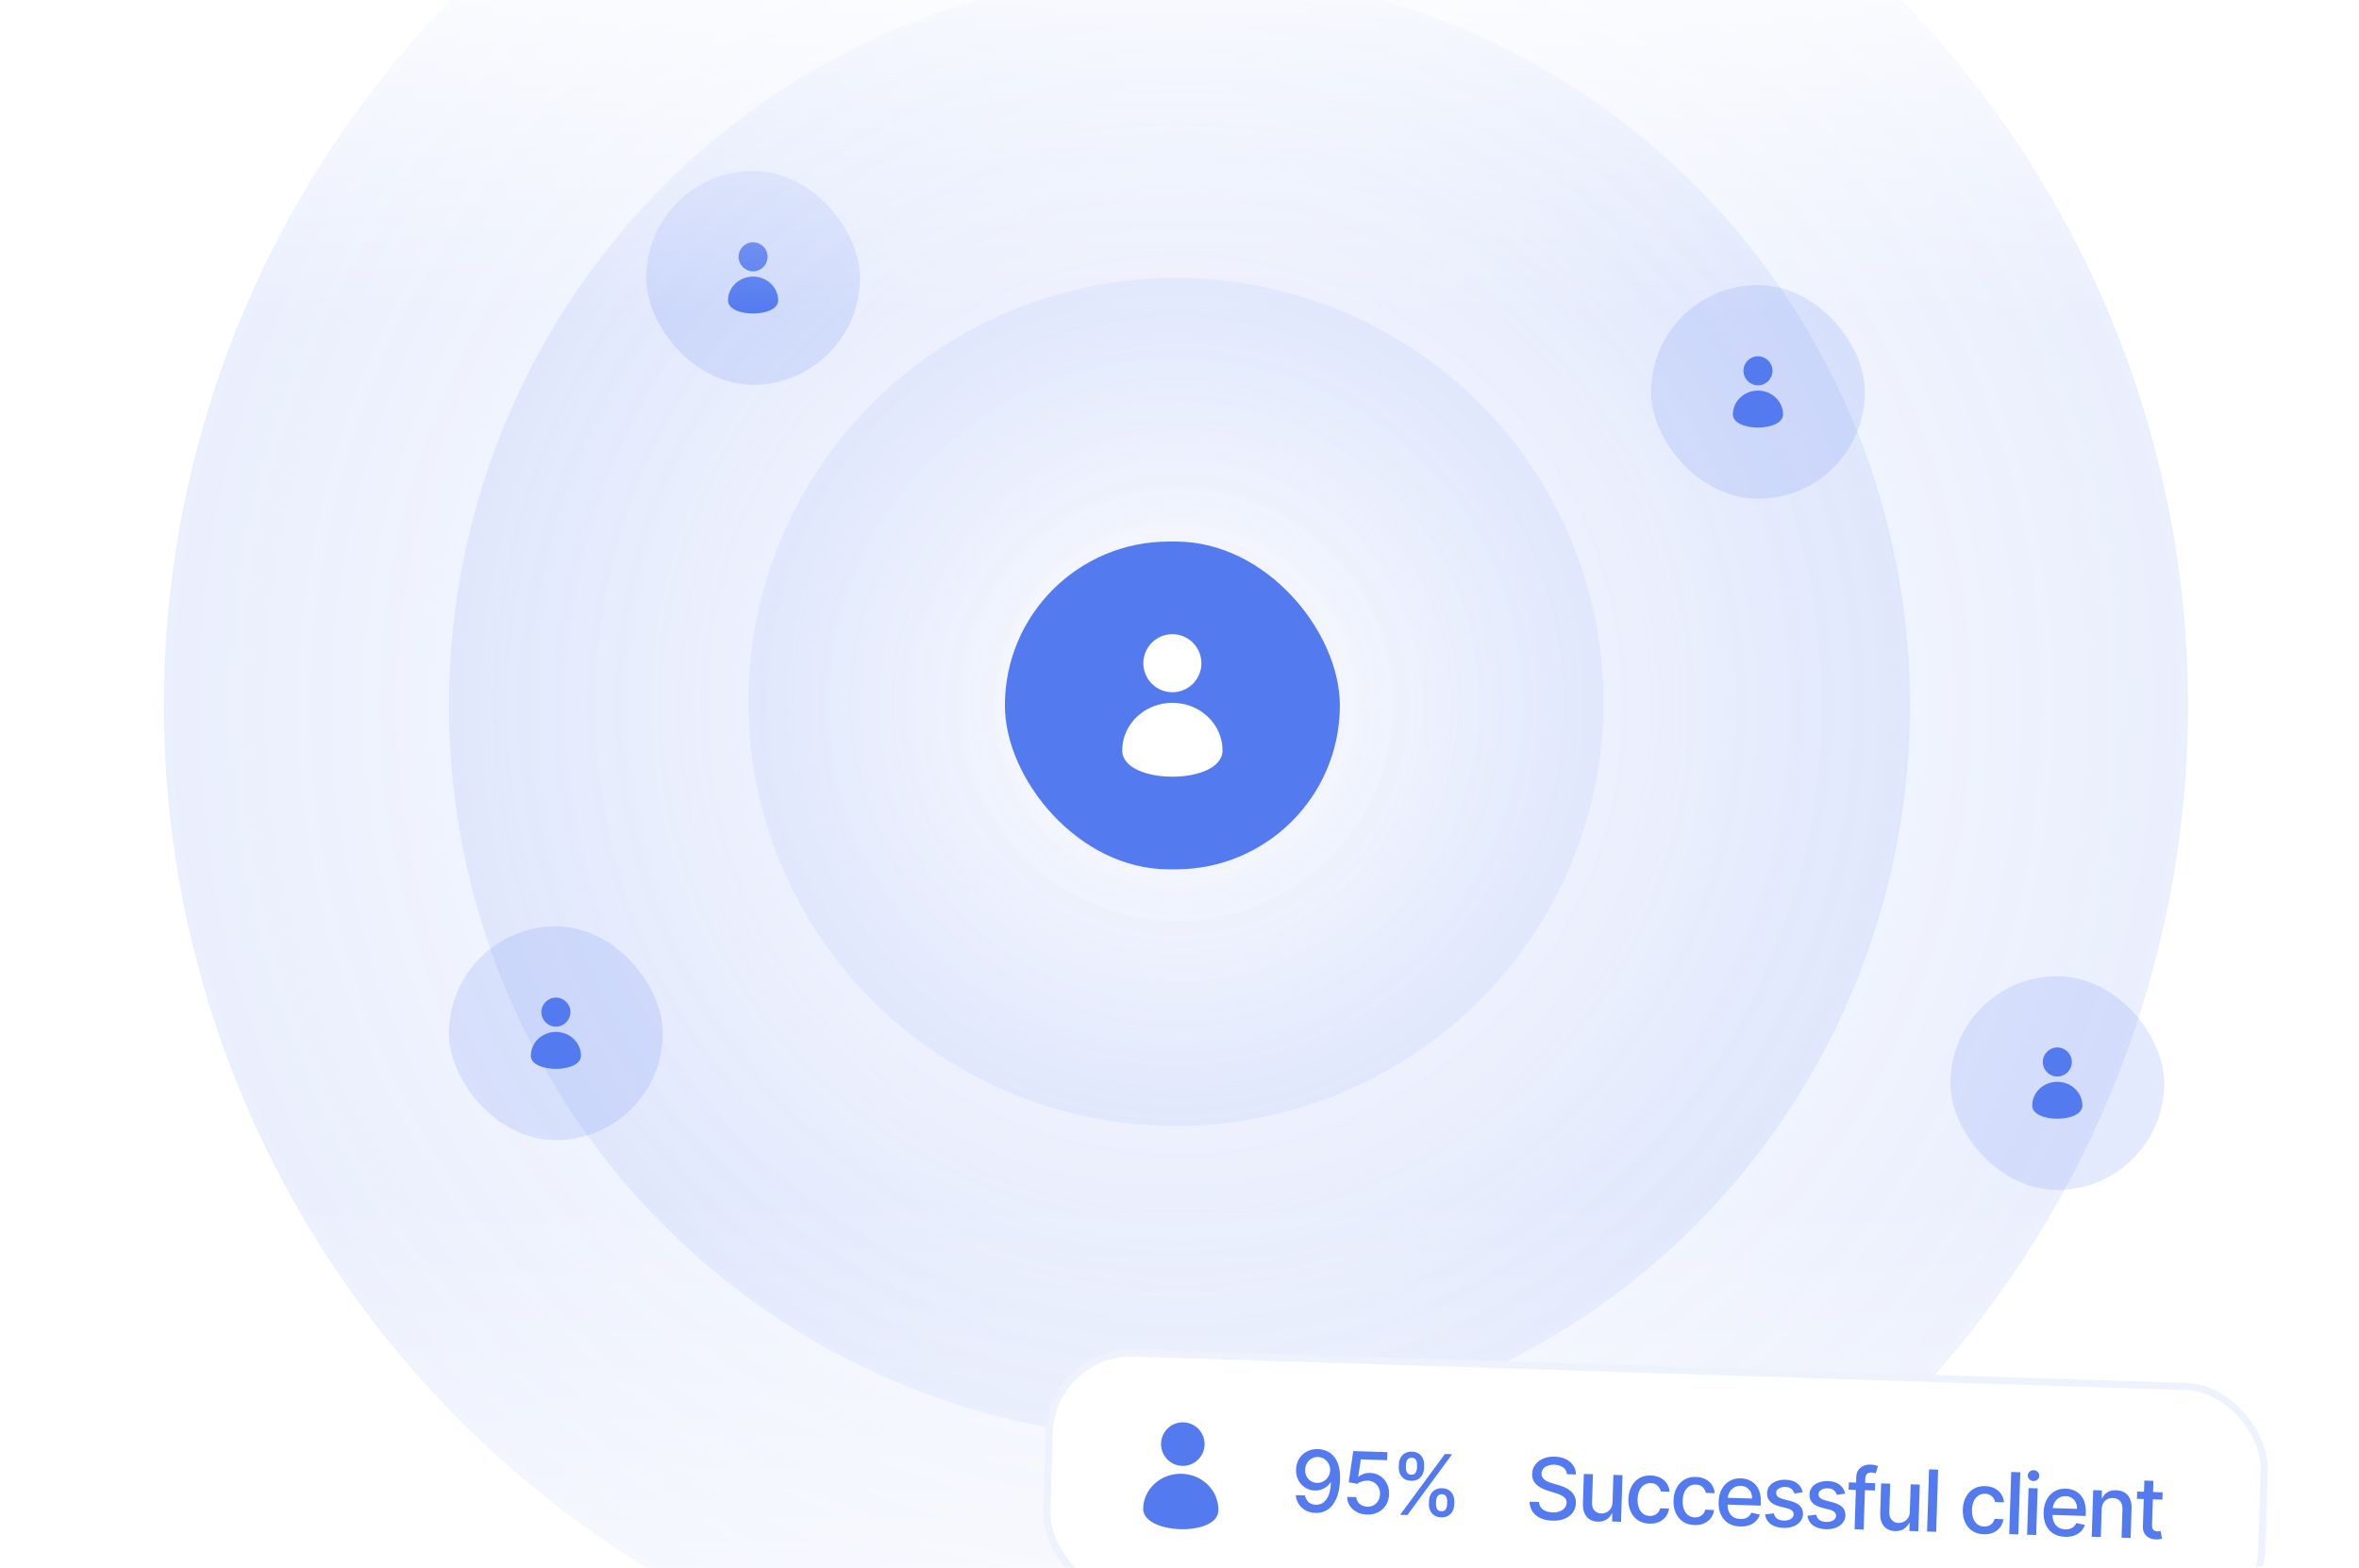 <svg width="331" height="220" viewBox="0 0 331 220" fill="none" xmlns="http://www.w3.org/2000/svg">
<g clip-path="url(#clip0_1141_53584)">
<rect width="330.667" height="220" rx="16" fill="white"/>
<circle cx="165" cy="99" r="142" fill="url(#paint0_radial_1141_53584)"/>
<ellipse cx="165.5" cy="99" rx="102.5" ry="103" fill="url(#paint1_radial_1141_53584)"/>
<ellipse cx="165" cy="98.5" rx="60" ry="59.5" fill="url(#paint2_radial_1141_53584)"/>
<rect x="141" y="76" width="47" height="46" rx="23" fill="#537AEF"/>
<circle cx="164.5" cy="93.074" r="4.074" fill="white"/>
<path d="M171.537 105.31C171.537 110.23 157.463 110.23 157.463 105.31C157.463 101.621 160.613 98.63 164.5 98.63C168.386 98.63 171.537 101.621 171.537 105.31Z" fill="white"/>
<g filter="url(#filter0_b_1141_53584)">
<rect x="231.667" y="40" width="30" height="30" rx="15" fill="#537AEF" fill-opacity="0.16"/>
<circle cx="246.667" cy="52.037" r="2.037" fill="#537AEF"/>
<path d="M250.185 58.155C250.185 60.615 243.148 60.615 243.148 58.155C243.148 56.31 244.723 54.815 246.667 54.815C248.61 54.815 250.185 56.31 250.185 58.155Z" fill="#537AEF"/>
</g>
<g filter="url(#filter1_b_1141_53584)">
<rect x="273.667" y="137" width="30" height="30" rx="15" fill="#537AEF" fill-opacity="0.16"/>
<circle cx="288.667" cy="149.037" r="2.037" fill="#537AEF"/>
<path d="M292.185 155.155C292.185 157.615 285.148 157.615 285.148 155.155C285.148 153.31 286.723 151.815 288.667 151.815C290.61 151.815 292.185 153.31 292.185 155.155Z" fill="#537AEF"/>
</g>
<g filter="url(#filter2_b_1141_53584)">
<rect x="90.667" y="24" width="30" height="30" rx="15" fill="#537AEF" fill-opacity="0.16"/>
<circle cx="105.667" cy="36.037" r="2.037" fill="#537AEF"/>
<path d="M109.185 42.155C109.185 44.615 102.148 44.615 102.148 42.155C102.148 40.31 103.723 38.815 105.667 38.815C107.61 38.815 109.185 40.31 109.185 42.155Z" fill="#537AEF"/>
</g>
<g filter="url(#filter3_b_1141_53584)">
<rect x="63" y="130" width="30" height="30" rx="15" fill="#537AEF" fill-opacity="0.16"/>
<circle cx="78" cy="142.037" r="2.037" fill="#537AEF"/>
<path d="M81.519 148.155C81.519 150.615 74.481 150.615 74.481 148.155C74.481 146.31 76.057 144.815 78 144.815C79.943 144.815 81.519 146.31 81.519 148.155Z" fill="#537AEF"/>
</g>
<rect x="-16.333" y="168" width="363" height="97" fill="url(#paint3_linear_1141_53584)"/>
<rect x="-16" y="-16" width="363" height="60" fill="url(#paint4_linear_1141_53584)"/>
<rect x="147.112" y="189" width="171.556" height="35" rx="12" transform="rotate(1.82 147.112 189)" fill="white"/>
<rect x="147.596" y="189.516" width="170.556" height="34" rx="11.5" transform="rotate(1.82 147.596 189.516)" stroke="#537AEF" stroke-opacity="0.1"/>
<circle cx="165.965" cy="202.661" r="3.056" transform="rotate(1.82 165.965 202.661)" fill="#537AEF"/>
<path d="M170.949 212.001C170.831 215.689 160.281 215.354 160.398 211.666C160.486 208.9 162.919 206.733 165.833 206.826C168.746 206.918 171.037 209.236 170.949 212.001Z" fill="#537AEF"/>
<path d="M184.972 203.363C185.361 203.378 185.742 203.462 186.115 203.613C186.488 203.764 186.822 204.002 187.115 204.327C187.412 204.652 187.643 205.085 187.807 205.628C187.975 206.167 188.048 206.835 188.025 207.63C188.001 208.394 187.903 209.071 187.73 209.663C187.558 210.251 187.322 210.746 187.022 211.145C186.725 211.545 186.371 211.845 185.958 212.045C185.545 212.245 185.084 212.337 184.576 212.321C184.057 212.305 183.598 212.188 183.202 211.97C182.805 211.753 182.486 211.46 182.245 211.092C182.004 210.72 181.859 210.298 181.812 209.824L183.111 209.866C183.184 210.243 183.348 210.552 183.601 210.794C183.858 211.032 184.195 211.158 184.613 211.171C185.252 211.191 185.759 210.929 186.134 210.384C186.51 209.836 186.715 209.061 186.75 208.058L186.681 208.056C186.526 208.296 186.335 208.5 186.108 208.669C185.883 208.838 185.634 208.967 185.358 209.055C185.082 209.142 184.79 209.181 184.48 209.172C183.978 209.156 183.524 209.018 183.12 208.757C182.717 208.497 182.399 208.148 182.169 207.708C181.938 207.269 181.832 206.772 181.85 206.219C181.867 205.668 182.008 205.172 182.272 204.731C182.539 204.291 182.902 203.947 183.362 203.7C183.825 203.45 184.361 203.338 184.972 203.363ZM184.941 204.471C184.609 204.46 184.306 204.533 184.034 204.689C183.765 204.843 183.549 205.056 183.387 205.33C183.225 205.6 183.139 205.904 183.128 206.242C183.117 206.58 183.181 206.889 183.32 207.169C183.462 207.447 183.659 207.67 183.913 207.84C184.169 208.008 184.465 208.097 184.8 208.107C185.049 208.115 185.284 208.074 185.503 207.985C185.722 207.895 185.915 207.768 186.082 207.602C186.249 207.434 186.382 207.242 186.48 207.027C186.577 206.811 186.63 206.582 186.638 206.341C186.648 206.02 186.581 205.72 186.436 205.439C186.295 205.159 186.094 204.931 185.836 204.755C185.577 204.576 185.279 204.482 184.941 204.471ZM191.811 212.551C191.277 212.534 190.8 212.417 190.381 212.199C189.965 211.978 189.636 211.683 189.394 211.315C189.153 210.946 189.031 210.53 189.029 210.067L190.307 210.107C190.326 210.483 190.482 210.796 190.776 211.047C191.069 211.298 191.426 211.43 191.846 211.444C192.181 211.454 192.48 211.387 192.744 211.242C193.01 211.094 193.221 210.886 193.377 210.618C193.536 210.35 193.622 210.042 193.633 209.693C193.644 209.338 193.577 209.019 193.433 208.736C193.288 208.452 193.084 208.227 192.819 208.059C192.557 207.892 192.253 207.801 191.907 207.787C191.643 207.779 191.376 207.816 191.106 207.898C190.836 207.981 190.617 208.093 190.447 208.236L189.248 208.018L189.877 203.639L194.673 203.791L194.637 204.92L190.936 204.802L190.581 207.234L190.633 207.235C190.808 207.076 191.038 206.946 191.323 206.844C191.61 206.742 191.916 206.696 192.24 206.707C192.771 206.723 193.239 206.865 193.646 207.131C194.055 207.397 194.372 207.752 194.597 208.197C194.824 208.639 194.928 209.143 194.907 209.708C194.892 210.273 194.748 210.773 194.476 211.207C194.206 211.642 193.84 211.98 193.378 212.221C192.918 212.46 192.396 212.57 191.811 212.551ZM200.498 211.071L200.513 210.611C200.524 210.281 200.601 209.982 200.746 209.714C200.894 209.443 201.103 209.229 201.372 209.073C201.644 208.914 201.969 208.841 202.347 208.853C202.733 208.865 203.054 208.957 203.31 209.13C203.566 209.303 203.756 209.53 203.881 209.809C204.009 210.089 204.067 210.394 204.057 210.723L204.042 211.183C204.032 211.513 203.954 211.813 203.809 212.084C203.664 212.352 203.457 212.566 203.187 212.725C202.921 212.881 202.597 212.953 202.217 212.941C201.834 212.929 201.512 212.837 201.254 212.664C200.995 212.488 200.802 212.261 200.674 211.984C200.546 211.704 200.488 211.4 200.498 211.071ZM201.505 210.642L201.491 211.102C201.483 211.346 201.534 211.57 201.644 211.772C201.754 211.975 201.954 212.08 202.244 212.09C202.531 212.099 202.734 212.006 202.854 211.811C202.974 211.615 203.038 211.396 203.045 211.151L203.06 210.691C203.068 210.447 203.019 210.224 202.915 210.022C202.813 209.82 202.615 209.714 202.32 209.704C202.036 209.695 201.831 209.788 201.705 209.983C201.58 210.178 201.513 210.398 201.505 210.642ZM196.27 205.939L196.285 205.479C196.295 205.15 196.373 204.85 196.518 204.579C196.666 204.308 196.874 204.094 197.144 203.938C197.416 203.781 197.741 203.709 198.118 203.721C198.505 203.734 198.826 203.826 199.082 203.999C199.338 204.172 199.528 204.399 199.653 204.678C199.777 204.958 199.835 205.262 199.824 205.592L199.809 206.052C199.799 206.381 199.721 206.681 199.576 206.953C199.434 207.221 199.228 207.435 198.959 207.594C198.692 207.75 198.369 207.822 197.988 207.81C197.602 207.798 197.28 207.705 197.021 207.532C196.765 207.356 196.573 207.13 196.446 206.853C196.318 206.573 196.26 206.269 196.27 205.939ZM197.281 205.511L197.267 205.971C197.259 206.215 197.309 206.438 197.416 206.641C197.526 206.843 197.726 206.949 198.016 206.958C198.3 206.967 198.501 206.874 198.621 206.679C198.744 206.484 198.809 206.264 198.817 206.02L198.832 205.56C198.839 205.316 198.791 205.093 198.687 204.891C198.582 204.688 198.384 204.582 198.091 204.573C197.807 204.564 197.603 204.657 197.477 204.852C197.354 205.047 197.289 205.267 197.281 205.511ZM196.464 212.58L202.738 204.047L203.756 204.08L197.482 212.612L196.464 212.58Z" fill="#537AEF"/>
<path d="M219.855 206.885C219.822 206.48 219.645 206.162 219.322 205.93C219 205.695 218.589 205.57 218.089 205.554C217.732 205.543 217.42 205.59 217.155 205.695C216.891 205.797 216.683 205.944 216.532 206.136C216.384 206.324 216.306 206.542 216.298 206.789C216.291 206.996 216.334 207.177 216.426 207.33C216.52 207.484 216.645 207.614 216.801 207.722C216.96 207.826 217.13 207.915 217.313 207.989C217.495 208.061 217.671 208.12 217.84 208.168L218.685 208.417C218.961 208.494 219.243 208.595 219.532 208.721C219.821 208.847 220.087 209.008 220.331 209.207C220.575 209.405 220.769 209.647 220.913 209.933C221.061 210.219 221.128 210.558 221.115 210.95C221.1 211.444 220.958 211.878 220.69 212.254C220.425 212.629 220.048 212.92 219.558 213.126C219.071 213.332 218.487 213.424 217.806 213.403C217.153 213.382 216.591 213.26 216.12 213.038C215.65 212.815 215.286 212.51 215.028 212.121C214.771 211.729 214.636 211.27 214.624 210.743L215.945 210.785C215.96 211.101 216.054 211.367 216.226 211.583C216.402 211.796 216.628 211.958 216.906 212.069C217.187 212.178 217.496 212.237 217.834 212.248C218.206 212.26 218.539 212.212 218.832 212.105C219.128 211.995 219.363 211.838 219.538 211.633C219.712 211.425 219.804 211.18 219.813 210.896C219.821 210.637 219.754 210.423 219.611 210.254C219.472 210.085 219.279 209.942 219.032 209.826C218.789 209.71 218.512 209.606 218.202 209.514L217.18 209.2C216.488 208.988 215.943 208.691 215.546 208.308C215.152 207.926 214.964 207.432 214.983 206.824C214.999 206.321 215.15 205.887 215.434 205.521C215.719 205.155 216.097 204.875 216.569 204.683C217.042 204.488 217.57 204.399 218.155 204.418C218.746 204.437 219.264 204.557 219.709 204.778C220.156 205 220.505 205.297 220.755 205.669C221.004 206.038 221.128 206.456 221.124 206.925L219.855 206.885ZM226.26 210.811L226.382 206.982L227.659 207.022L227.452 213.564L226.199 213.524L226.235 212.392L226.167 212.389C226.006 212.734 225.755 213.017 225.415 213.239C225.079 213.459 224.665 213.561 224.174 213.545C223.753 213.532 223.384 213.428 223.066 213.233C222.752 213.035 222.508 212.751 222.335 212.378C222.165 212.006 222.088 211.551 222.105 211.011L222.237 206.85L223.511 206.89L223.384 210.898C223.369 211.344 223.482 211.703 223.72 211.975C223.959 212.247 224.276 212.389 224.67 212.401C224.909 212.409 225.148 212.357 225.387 212.245C225.63 212.134 225.833 211.959 225.997 211.723C226.163 211.487 226.251 211.183 226.26 210.811ZM231.434 213.823C230.801 213.803 230.261 213.642 229.813 213.341C229.367 213.037 229.031 212.627 228.803 212.111C228.575 211.595 228.471 211.009 228.492 210.353C228.513 209.688 228.657 209.106 228.923 208.606C229.189 208.102 229.554 207.715 230.017 207.442C230.481 207.17 231.02 207.044 231.636 207.063C232.133 207.079 232.573 207.185 232.957 207.382C233.34 207.576 233.645 207.842 233.873 208.179C234.104 208.516 234.236 208.905 234.267 209.347L233.028 209.307C232.969 208.999 232.821 208.73 232.584 208.5C232.35 208.271 232.03 208.15 231.624 208.137C231.269 208.126 230.955 208.21 230.682 208.389C230.412 208.565 230.198 208.822 230.039 209.161C229.881 209.497 229.794 209.898 229.779 210.364C229.764 210.841 229.823 211.255 229.957 211.606C230.091 211.957 230.287 212.232 230.545 212.43C230.806 212.629 231.117 212.734 231.477 212.746C231.719 212.753 231.939 212.716 232.137 212.635C232.339 212.55 232.509 212.426 232.648 212.263C232.79 212.1 232.891 211.901 232.953 211.667L234.192 211.706C234.133 212.128 233.983 212.501 233.743 212.826C233.502 213.151 233.186 213.403 232.794 213.581C232.404 213.759 231.951 213.839 231.434 213.823ZM237.76 214.024C237.127 214.004 236.586 213.843 236.138 213.542C235.693 213.238 235.356 212.828 235.128 212.312C234.9 211.796 234.797 211.21 234.817 210.554C234.839 209.889 234.982 209.307 235.248 208.807C235.514 208.304 235.879 207.916 236.342 207.643C236.806 207.371 237.346 207.245 237.962 207.264C238.459 207.28 238.899 207.386 239.282 207.583C239.665 207.777 239.971 208.043 240.199 208.38C240.43 208.717 240.561 209.106 240.592 209.548L239.353 209.508C239.295 209.2 239.147 208.931 238.91 208.701C238.675 208.472 238.355 208.351 237.949 208.338C237.594 208.327 237.28 208.411 237.007 208.59C236.737 208.766 236.523 209.023 236.365 209.362C236.206 209.698 236.119 210.099 236.105 210.565C236.09 211.042 236.149 211.456 236.283 211.807C236.416 212.158 236.612 212.433 236.87 212.631C237.131 212.83 237.442 212.935 237.803 212.947C238.044 212.954 238.264 212.917 238.463 212.836C238.664 212.751 238.835 212.627 238.973 212.464C239.115 212.301 239.217 212.102 239.278 211.868L240.517 211.907C240.459 212.329 240.309 212.702 240.068 213.027C239.828 213.352 239.511 213.604 239.119 213.782C238.73 213.96 238.277 214.04 237.76 214.024ZM244.149 214.227C243.505 214.207 242.954 214.051 242.497 213.761C242.043 213.468 241.698 213.066 241.461 212.556C241.227 212.042 241.121 211.446 241.142 210.768C241.164 210.098 241.307 209.511 241.574 209.008C241.843 208.505 242.207 208.117 242.668 207.844C243.131 207.572 243.667 207.446 244.275 207.465C244.644 207.477 244.999 207.549 245.342 207.682C245.685 207.815 245.989 208.017 246.257 208.287C246.524 208.557 246.73 208.903 246.876 209.325C247.022 209.745 247.085 210.252 247.066 210.845L247.052 211.297L241.851 211.131L241.882 210.177L245.834 210.303C245.845 209.968 245.786 209.669 245.658 209.406C245.53 209.141 245.345 208.929 245.103 208.77C244.863 208.612 244.579 208.528 244.25 208.517C243.892 208.506 243.577 208.584 243.304 208.751C243.035 208.916 242.823 209.137 242.669 209.413C242.518 209.687 242.438 209.987 242.427 210.314L242.404 211.059C242.39 211.497 242.455 211.871 242.598 212.182C242.745 212.494 242.954 212.735 243.228 212.906C243.501 213.074 243.823 213.164 244.195 213.175C244.437 213.183 244.658 213.156 244.859 213.094C245.06 213.03 245.235 212.93 245.384 212.795C245.533 212.661 245.65 212.493 245.733 212.291L246.931 212.546C246.823 212.898 246.64 213.203 246.382 213.462C246.127 213.719 245.809 213.915 245.43 214.05C245.053 214.183 244.626 214.242 244.149 214.227ZM252.953 209.425L251.792 209.593C251.749 209.443 251.676 209.3 251.576 209.164C251.478 209.027 251.342 208.913 251.169 208.822C250.995 208.732 250.777 208.682 250.512 208.674C250.152 208.662 249.848 208.733 249.602 208.888C249.355 209.039 249.228 209.241 249.22 209.494C249.213 209.712 249.289 209.891 249.446 210.03C249.604 210.168 249.861 210.286 250.219 210.382L251.251 210.654C251.849 210.812 252.29 211.041 252.577 211.34C252.863 211.639 252.998 212.02 252.984 212.483C252.971 212.875 252.846 213.22 252.61 213.52C252.376 213.816 252.054 214.045 251.646 214.205C251.24 214.366 250.773 214.438 250.245 214.421C249.512 214.398 248.919 214.222 248.466 213.895C248.013 213.565 247.744 213.109 247.657 212.527L248.894 212.378C248.96 212.702 249.11 212.949 249.344 213.122C249.577 213.291 249.885 213.382 250.269 213.394C250.686 213.407 251.022 213.331 251.278 213.166C251.533 212.998 251.665 212.788 251.673 212.535C251.68 212.33 251.608 212.156 251.459 212.012C251.313 211.868 251.085 211.756 250.775 211.675L249.676 211.397C249.069 211.238 248.625 211.003 248.342 210.689C248.062 210.376 247.93 209.987 247.944 209.521C247.957 209.135 248.075 208.801 248.3 208.518C248.525 208.235 248.831 208.019 249.216 207.869C249.602 207.717 250.041 207.648 250.532 207.664C251.239 207.686 251.79 207.857 252.187 208.177C252.583 208.494 252.839 208.91 252.953 209.425ZM258.903 209.614L257.743 209.782C257.699 209.632 257.627 209.489 257.526 209.353C257.428 209.216 257.293 209.102 257.119 209.011C256.946 208.921 256.727 208.871 256.463 208.863C256.102 208.851 255.799 208.923 255.552 209.077C255.306 209.228 255.179 209.43 255.171 209.683C255.164 209.901 255.239 210.08 255.397 210.219C255.554 210.357 255.812 210.475 256.17 210.572L257.202 210.843C257.799 211.001 258.241 211.23 258.527 211.529C258.813 211.828 258.949 212.209 258.934 212.672C258.922 213.064 258.797 213.409 258.56 213.709C258.326 214.005 258.005 214.234 257.596 214.394C257.19 214.555 256.723 214.627 256.195 214.61C255.463 214.587 254.87 214.411 254.417 214.084C253.964 213.755 253.694 213.298 253.608 212.716L254.845 212.567C254.911 212.891 255.061 213.138 255.294 213.311C255.528 213.48 255.836 213.571 256.219 213.583C256.637 213.596 256.973 213.52 257.228 213.355C257.484 213.187 257.616 212.977 257.624 212.724C257.63 212.519 257.559 212.345 257.41 212.201C257.264 212.057 257.036 211.945 256.726 211.864L255.626 211.586C255.02 211.428 254.576 211.192 254.293 210.879C254.013 210.566 253.88 210.176 253.895 209.711C253.907 209.324 254.026 208.99 254.251 208.707C254.476 208.424 254.781 208.208 255.167 208.058C255.553 207.906 255.991 207.837 256.482 207.853C257.189 207.875 257.741 208.046 258.137 208.366C258.534 208.683 258.789 209.099 258.903 209.614ZM263.116 208.149L263.083 209.171L259.386 209.054L259.419 208.031L263.116 208.149ZM260.225 214.606L260.457 207.306C260.47 206.897 260.57 206.56 260.757 206.296C260.945 206.029 261.189 205.834 261.488 205.71C261.788 205.583 262.111 205.525 262.457 205.536C262.713 205.544 262.931 205.572 263.111 205.621C263.292 205.666 263.425 205.707 263.512 205.744L263.181 206.765C263.122 206.746 263.046 206.724 262.953 206.698C262.86 206.67 262.747 206.653 262.614 206.649C262.304 206.639 262.08 206.709 261.942 206.858C261.806 207.007 261.734 207.227 261.725 207.516L261.498 214.646L260.225 214.606ZM267.973 212.136L268.094 208.307L269.372 208.348L269.164 214.89L267.912 214.85L267.948 213.717L267.88 213.715C267.718 214.059 267.468 214.343 267.128 214.565C266.791 214.785 266.377 214.887 265.886 214.871C265.466 214.858 265.097 214.754 264.779 214.559C264.464 214.361 264.22 214.076 264.047 213.704C263.877 213.332 263.801 212.876 263.818 212.337L263.95 208.175L265.224 208.216L265.096 212.224C265.082 212.67 265.194 213.028 265.433 213.3C265.672 213.572 265.988 213.715 266.383 213.727C266.622 213.735 266.861 213.683 267.1 213.571C267.342 213.459 267.545 213.285 267.709 213.049C267.876 212.812 267.964 212.508 267.973 212.136ZM271.946 206.247L271.669 214.969L270.396 214.929L270.673 206.206L271.946 206.247ZM278.349 215.314C277.715 215.294 277.175 215.133 276.727 214.832C276.282 214.528 275.945 214.118 275.717 213.602C275.489 213.086 275.385 212.5 275.406 211.844C275.427 211.179 275.571 210.597 275.837 210.097C276.103 209.593 276.468 209.206 276.931 208.933C277.395 208.661 277.934 208.535 278.551 208.554C279.048 208.57 279.488 208.676 279.871 208.873C280.254 209.067 280.56 209.333 280.788 209.67C281.019 210.007 281.15 210.396 281.181 210.838L279.942 210.798C279.883 210.49 279.736 210.22 279.498 209.991C279.264 209.762 278.944 209.641 278.538 209.628C278.183 209.617 277.869 209.701 277.596 209.88C277.326 210.056 277.112 210.313 276.953 210.652C276.795 210.988 276.708 211.389 276.693 211.855C276.678 212.332 276.738 212.746 276.871 213.097C277.005 213.448 277.201 213.723 277.459 213.921C277.72 214.12 278.031 214.225 278.391 214.237C278.633 214.244 278.853 214.207 279.051 214.125C279.253 214.041 279.423 213.917 279.562 213.754C279.704 213.59 279.805 213.392 279.867 213.158L281.106 213.197C281.047 213.619 280.898 213.992 280.657 214.317C280.416 214.642 280.1 214.894 279.708 215.071C279.318 215.25 278.865 215.33 278.349 215.314ZM283.473 206.613L283.196 215.336L281.922 215.295L282.2 206.572L283.473 206.613ZM284.429 215.375L284.637 208.833L285.911 208.873L285.703 215.415L284.429 215.375ZM285.313 207.844C285.091 207.837 284.903 207.757 284.749 207.604C284.598 207.449 284.525 207.267 284.532 207.06C284.538 206.85 284.622 206.674 284.783 206.531C284.947 206.385 285.139 206.316 285.361 206.323C285.582 206.33 285.769 206.412 285.92 206.567C286.075 206.72 286.148 206.901 286.142 207.111C286.135 207.319 286.05 207.495 285.886 207.64C285.725 207.783 285.534 207.851 285.313 207.844ZM289.752 215.676C289.107 215.656 288.557 215.5 288.1 215.21C287.646 214.917 287.3 214.515 287.064 214.005C286.83 213.492 286.724 212.896 286.745 212.217C286.767 211.547 286.91 210.96 287.176 210.457C287.445 209.954 287.81 209.566 288.271 209.294C288.734 209.021 289.27 208.895 289.877 208.914C290.246 208.926 290.602 208.998 290.945 209.131C291.287 209.264 291.592 209.466 291.859 209.736C292.126 210.006 292.333 210.352 292.479 210.775C292.624 211.194 292.688 211.701 292.669 212.294L292.655 212.746L287.454 212.58L287.485 211.626L291.437 211.752C291.448 211.417 291.389 211.118 291.261 210.855C291.133 210.59 290.948 210.378 290.706 210.219C290.466 210.061 290.182 209.977 289.852 209.966C289.495 209.955 289.179 210.033 288.907 210.201C288.637 210.366 288.426 210.586 288.272 210.863C288.121 211.136 288.041 211.437 288.03 211.763L288.006 212.508C287.993 212.946 288.057 213.32 288.201 213.632C288.347 213.943 288.557 214.185 288.83 214.355C289.104 214.523 289.426 214.613 289.798 214.625C290.039 214.632 290.261 214.605 290.462 214.543C290.663 214.479 290.838 214.379 290.987 214.245C291.136 214.11 291.252 213.942 291.336 213.74L292.534 213.995C292.426 214.347 292.243 214.653 291.985 214.912C291.729 215.168 291.412 215.364 291.032 215.5C290.656 215.633 290.229 215.691 289.752 215.676ZM294.893 211.819L294.77 215.704L293.496 215.663L293.704 209.121L294.926 209.16L294.893 210.225L294.974 210.227C295.135 209.886 295.38 209.615 295.707 209.415C296.037 209.215 296.448 209.123 296.94 209.139C297.385 209.153 297.773 209.259 298.102 209.457C298.431 209.652 298.682 209.936 298.855 210.308C299.028 210.68 299.106 211.136 299.089 211.675L298.956 215.837L297.683 215.796L297.81 211.788C297.825 211.314 297.714 210.94 297.475 210.665C297.237 210.387 296.902 210.242 296.47 210.228C296.175 210.218 295.91 210.274 295.676 210.395C295.445 210.515 295.258 210.697 295.117 210.94C294.979 211.18 294.904 211.473 294.893 211.819ZM303.446 209.431L303.414 210.453L299.84 210.339L299.873 209.317L303.446 209.431ZM300.881 207.78L302.155 207.821L301.958 214.009C301.95 214.256 301.981 214.443 302.051 214.571C302.121 214.695 302.213 214.782 302.328 214.831C302.446 214.877 302.575 214.903 302.714 214.907C302.816 214.911 302.906 214.906 302.983 214.894C303.06 214.883 303.12 214.873 303.163 214.866L303.359 215.925C303.285 215.951 303.179 215.977 303.042 216.001C302.904 216.028 302.733 216.039 302.529 216.035C302.194 216.031 301.883 215.961 301.597 215.827C301.312 215.693 301.084 215.492 300.913 215.225C300.742 214.958 300.663 214.628 300.676 214.233L300.881 207.78Z" fill="#537AEF"/>
</g>
<defs>
<filter id="filter0_b_1141_53584" x="191.667" y="0" width="110" height="110" filterUnits="userSpaceOnUse" color-interpolation-filters="sRGB">
<feFlood flood-opacity="0" result="BackgroundImageFix"/>
<feGaussianBlur in="BackgroundImageFix" stdDeviation="20"/>
<feComposite in2="SourceAlpha" operator="in" result="effect1_backgroundBlur_1141_53584"/>
<feBlend mode="normal" in="SourceGraphic" in2="effect1_backgroundBlur_1141_53584" result="shape"/>
</filter>
<filter id="filter1_b_1141_53584" x="233.667" y="97" width="110" height="110" filterUnits="userSpaceOnUse" color-interpolation-filters="sRGB">
<feFlood flood-opacity="0" result="BackgroundImageFix"/>
<feGaussianBlur in="BackgroundImageFix" stdDeviation="20"/>
<feComposite in2="SourceAlpha" operator="in" result="effect1_backgroundBlur_1141_53584"/>
<feBlend mode="normal" in="SourceGraphic" in2="effect1_backgroundBlur_1141_53584" result="shape"/>
</filter>
<filter id="filter2_b_1141_53584" x="50.667" y="-16" width="110" height="110" filterUnits="userSpaceOnUse" color-interpolation-filters="sRGB">
<feFlood flood-opacity="0" result="BackgroundImageFix"/>
<feGaussianBlur in="BackgroundImageFix" stdDeviation="20"/>
<feComposite in2="SourceAlpha" operator="in" result="effect1_backgroundBlur_1141_53584"/>
<feBlend mode="normal" in="SourceGraphic" in2="effect1_backgroundBlur_1141_53584" result="shape"/>
</filter>
<filter id="filter3_b_1141_53584" x="23" y="90" width="110" height="110" filterUnits="userSpaceOnUse" color-interpolation-filters="sRGB">
<feFlood flood-opacity="0" result="BackgroundImageFix"/>
<feGaussianBlur in="BackgroundImageFix" stdDeviation="20"/>
<feComposite in2="SourceAlpha" operator="in" result="effect1_backgroundBlur_1141_53584"/>
<feBlend mode="normal" in="SourceGraphic" in2="effect1_backgroundBlur_1141_53584" result="shape"/>
</filter>
<radialGradient id="paint0_radial_1141_53584" cx="0" cy="0" r="1" gradientUnits="userSpaceOnUse" gradientTransform="translate(165 99) rotate(90) scale(142)">
<stop stop-color="#537AEF" stop-opacity="0"/>
<stop offset="1" stop-color="#537AEF" stop-opacity="0.12"/>
</radialGradient>
<radialGradient id="paint1_radial_1141_53584" cx="0" cy="0" r="1" gradientUnits="userSpaceOnUse" gradientTransform="translate(165.5 99) rotate(90) scale(103 102.5)">
<stop stop-color="#537AEF" stop-opacity="0"/>
<stop offset="1" stop-color="#537AEF" stop-opacity="0.1"/>
</radialGradient>
<radialGradient id="paint2_radial_1141_53584" cx="0" cy="0" r="1" gradientUnits="userSpaceOnUse" gradientTransform="translate(165 98.5) rotate(90) scale(59.5 60)">
<stop stop-color="#537AEF" stop-opacity="0"/>
<stop offset="1" stop-color="#537AEF" stop-opacity="0.08"/>
</radialGradient>
<linearGradient id="paint3_linear_1141_53584" x1="165.167" y1="168" x2="165.167" y2="265" gradientUnits="userSpaceOnUse">
<stop stop-color="white" stop-opacity="0"/>
<stop offset="1" stop-color="white"/>
</linearGradient>
<linearGradient id="paint4_linear_1141_53584" x1="165.5" y1="-16" x2="165.5" y2="44" gradientUnits="userSpaceOnUse">
<stop stop-color="white"/>
<stop offset="1" stop-color="white" stop-opacity="0"/>
</linearGradient>
<clipPath id="clip0_1141_53584">
<rect width="330.667" height="220" rx="16" fill="white"/>
</clipPath>
</defs>
</svg>
